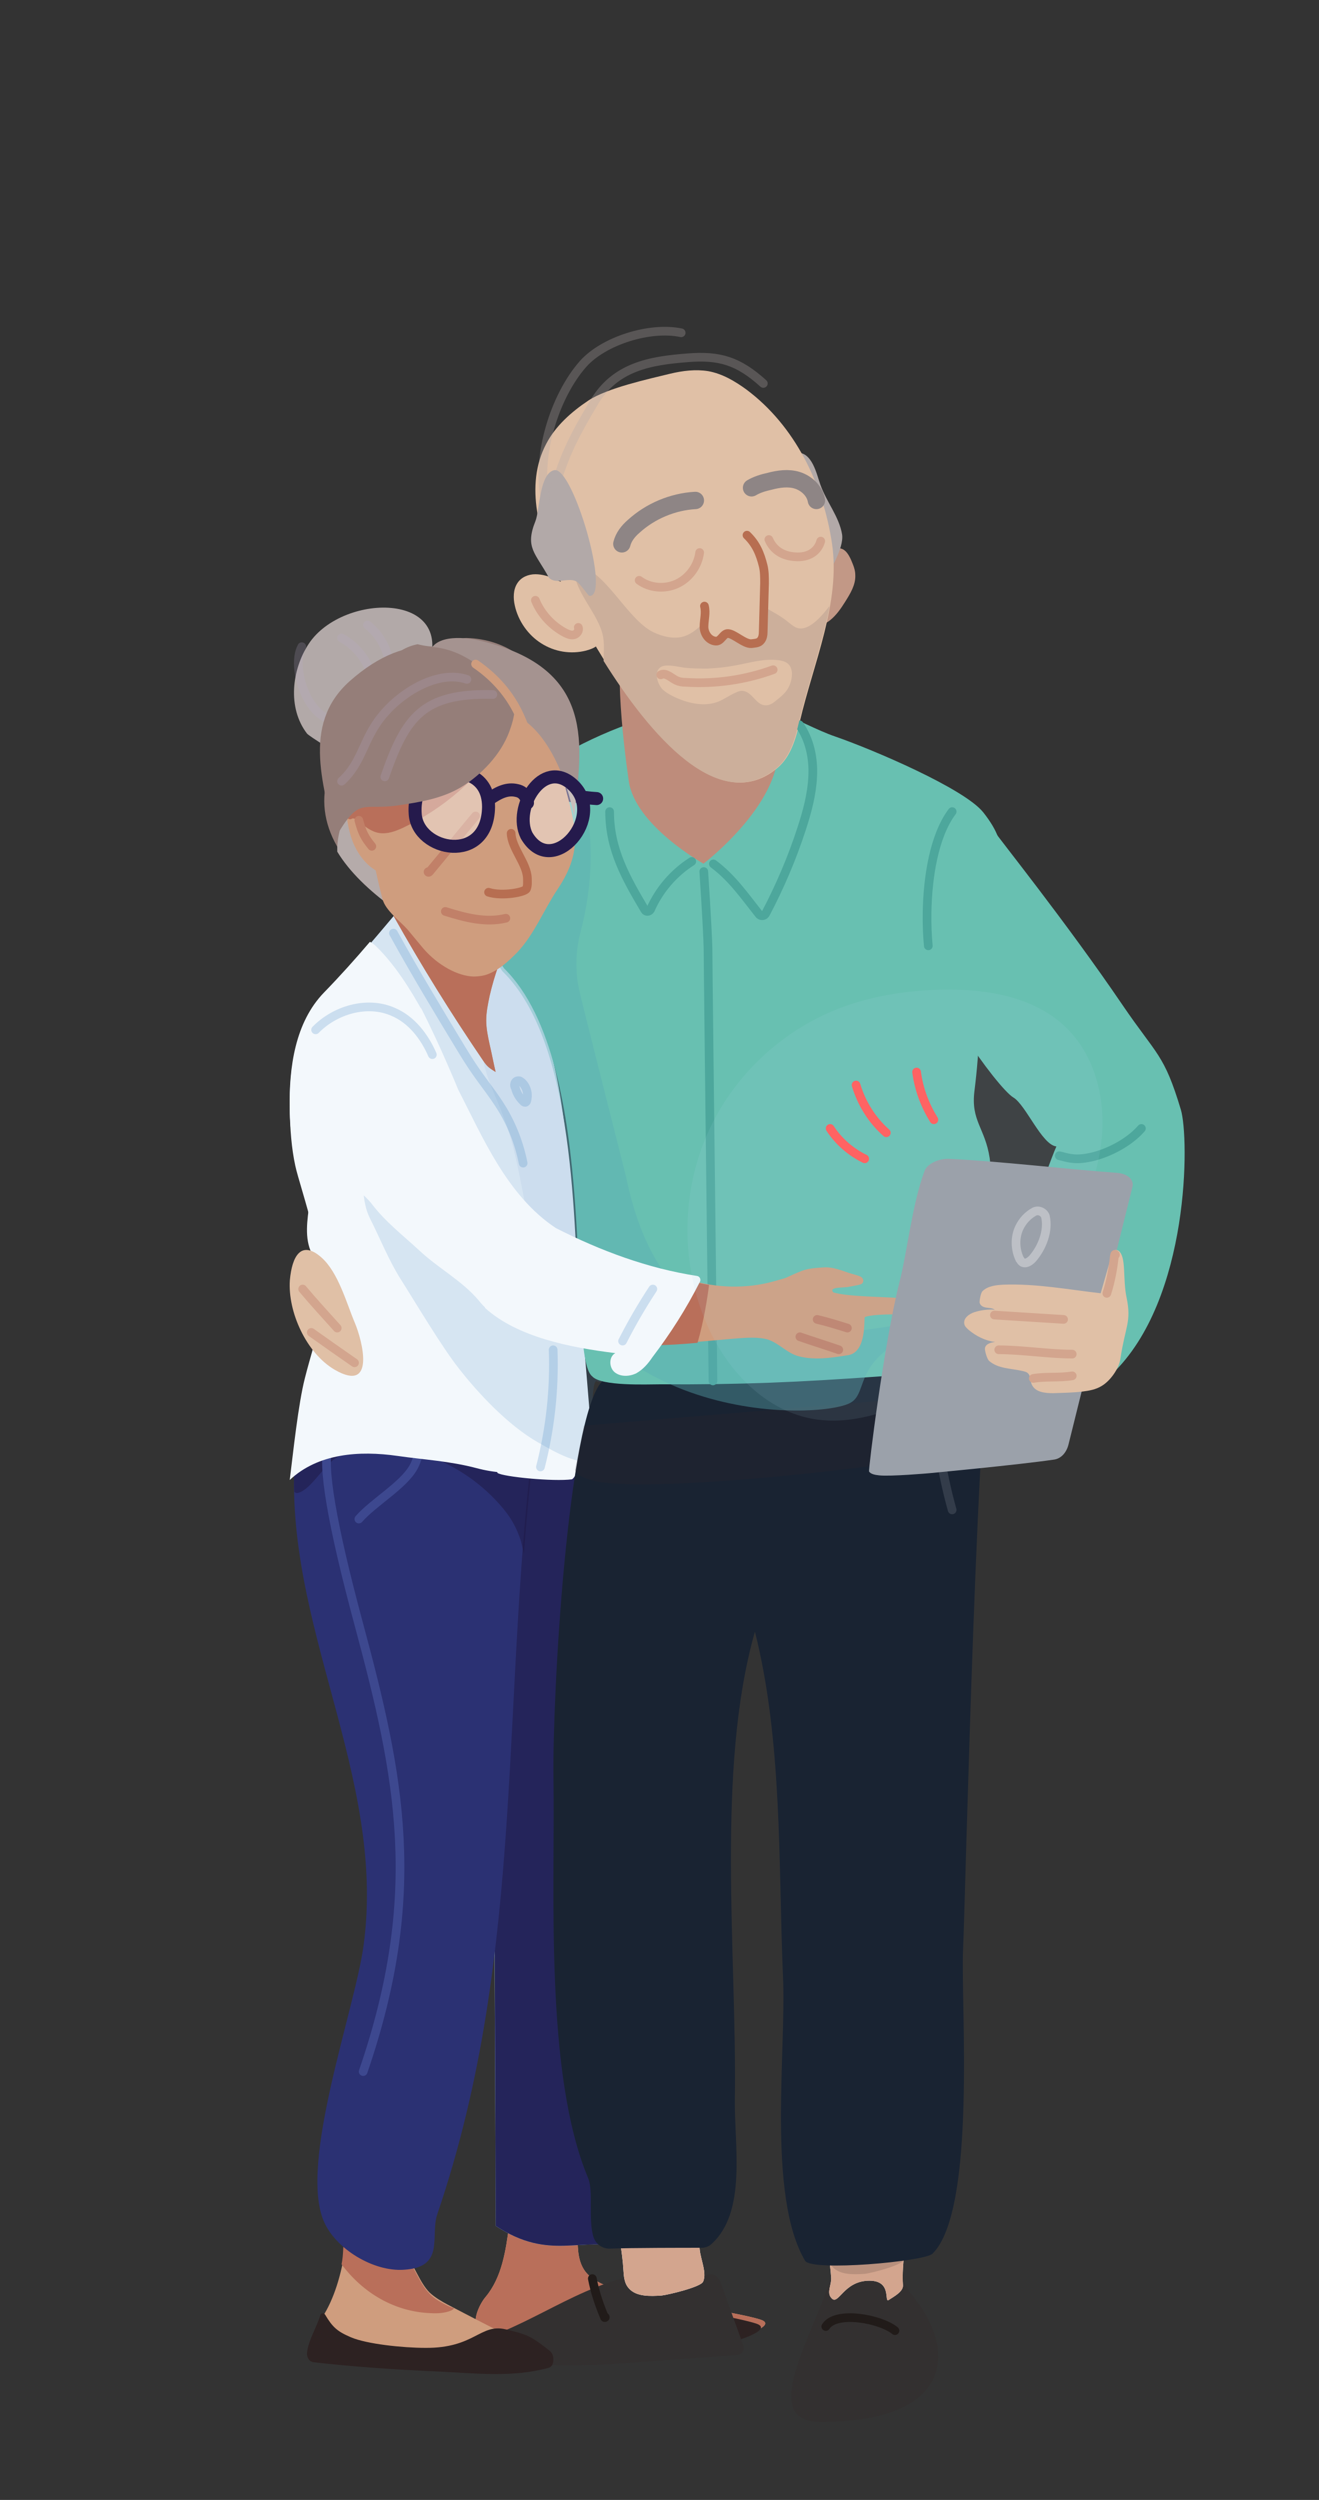 <?xml version="1.0" encoding="UTF-8"?>
<svg width="304px" height="576px" viewBox="0 0 304 576" version="1.1" xmlns="http://www.w3.org/2000/svg" xmlns:xlink="http://www.w3.org/1999/xlink">
    <rect x="0" y="0" width="304" height="576" fill="#333333" stroke="none"/>
    <!-- Generator: Sketch 52.4 (67378) - http://www.bohemiancoding.com/sketch -->
    <title>Illustration/Customer/Senior</title>
    <desc>Created with Sketch.</desc>
    <defs>
        <rect id="path-1" x="0" y="0" width="302.929" height="576"></rect>
    </defs>
    <g id="Illustration/Customer/Senior" stroke="none" stroke-width="1" fill="none" fill-rule="evenodd">
        <g id="Customer/Senior">
            <mask id="mask-2" fill="white">
                <use xlink:href="#path-1"></use>
            </mask>
            <g id="Mask"></g>
            <g id="03" mask="url(#mask-2)">
                <g transform="translate(46.834, 76.308)">
                    <path d="M31.517,97.692 C31.517,97.692 24.495,93.388 23.926,92.718 C19.371,86.789 20.415,77.989 24.305,72.06 C32.276,59.913 59.984,59.913 51.065,79.233" id="Shape" stroke="none" fill="#B2A9A8" fill-rule="nonzero"></path>
                    <path d="M37.866,67.692 C40.728,69.965 42.53,73.281 42.848,76.692" id="Shape" stroke="#B9AAD1" stroke-width="2" fill="none" opacity="0.2" stroke-linecap="round"></path>
                    <path d="M31.887,70.692 C35.281,72.511 37.92,75.862 38.863,79.692" id="Shape" stroke="#B9AAD1" stroke-width="2" fill="none" opacity="0.2" stroke-linecap="round"></path>
                    <path d="M22.721,72.692 C19.785,77.96 25.266,93.38 33.88,88.879" id="Shape" stroke="#B9AAD1" stroke-width="2" fill="none" opacity="0.2" stroke-linecap="round"></path>
                    <path d="M85.697,250.692 C85.408,267.12 85.215,278.494 85.119,284.813 C85.022,291.326 84.926,297.839 83.673,304.158 C82.709,309.408 80.974,314.463 79.336,319.518 C75.384,331.28 71.432,343.043 67.481,354.805 C64.782,362.971 61.987,371.137 60.541,379.692 L23.915,255.844 L85.697,250.692 Z" id="Shape" stroke="none" fill="#AED9ED" fill-rule="nonzero"></path>
                    <path d="M86.882,421.33 C86.589,427.225 86.395,433.217 86.297,439.112 C86.297,441.914 86.395,444.814 88.05,447.036 C89.51,448.969 91.846,449.935 94.182,450.902 C100.023,453.221 122.413,456.217 128.448,458.15 C132.926,459.599 122.315,462.692 120.66,462.692 C102.359,462.112 84.059,461.435 65.758,460.856 C64.979,460.856 64.2,460.759 63.616,460.372 C61.669,459.019 63.519,454.767 65.076,452.931 C68.873,448.389 69.749,442.204 70.527,436.309 C71.404,429.738 72.28,423.263 73.156,416.692" id="Shape" stroke="none" fill="#CF9D7E" fill-rule="nonzero"></path>
                    <path d="M86.882,421.33 C86.589,427.225 86.395,433.217 86.297,439.112 C86.297,441.914 86.395,444.814 88.05,447.036 C89.51,448.969 91.846,449.935 94.182,450.902 C100.023,453.221 122.413,456.217 128.448,458.15 C132.926,459.599 122.315,462.692 120.66,462.692 C102.359,462.112 84.059,461.435 65.758,460.856 C64.979,460.856 64.2,460.759 63.616,460.372 C61.669,459.019 63.519,454.767 65.076,452.931 C68.873,448.389 69.749,442.204 70.527,436.309 C71.404,429.738 72.28,423.263 73.156,416.692" id="Shape" stroke="none" fill="#B96F5A" fill-rule="nonzero"></path>
                    <path d="M93.669,451.692 C99.43,454.052 121.514,457.102 127.467,459.069 C131.883,460.544 121.417,463.692 119.785,463.692" id="Shape" stroke="none" fill="#2D2222" fill-rule="nonzero"></path>
                    <path d="M90.334,261.692 C89.28,313.369 91.388,390.305 96.658,441.692 C87.268,438.788 79.891,444.788 67.435,436.563 L66.764,282.401 L90.334,261.692 Z" id="Shape" stroke="none" fill="#AED9ED" fill-rule="nonzero"></path>
                    <path d="M90.334,261.251 C89.28,313.055 91.388,390.179 96.658,441.692 C87.268,438.781 79.891,444.796 67.435,436.55 L66.764,256.692 L90.334,261.251 Z" id="Shape" stroke="none" fill="#2B3173" fill-rule="nonzero"></path>
                    <path d="M90.334,261.251 C89.28,313.055 91.388,390.179 96.658,441.692 C87.268,438.781 79.891,444.796 67.435,436.55 L66.764,256.692 L90.334,261.251 Z" id="Shape-Copy" stroke="none" fill="#211B4A" fill-rule="nonzero" opacity="0.6"></path>
                    <path d="M98.028,448.316 C84.384,451.405 72.787,461.367 59.046,464.057 C57.974,464.256 56.707,464.754 56.804,465.85 C67.037,467.942 77.465,468.939 87.893,468.64 C92.571,468.54 97.151,468.241 101.731,467.843 C108.651,467.345 115.57,466.846 122.49,466.348 C123.172,466.348 123.951,466.149 124.341,465.551 C124.731,464.954 124.536,464.157 124.244,463.459 C122.684,459.076 121.028,454.593 119.468,450.209 C119.176,449.213 118.689,448.217 117.714,447.818 C117.032,447.519 116.155,447.818 115.473,448.017 C110.502,449.711 105.142,450.408 99.88,450.01 C97.931,450.209 98.028,448.316 98.028,448.316 Z" id="Shape" stroke="none" fill="#333030" fill-rule="nonzero"></path>
                    <path d="M96.84,446.634 C96.938,448.173 97.036,449.807 98.117,450.961 C99.787,452.883 103.029,452.787 105.682,452.595 C107.253,452.403 114.622,450.672 115.211,449.422 C116.292,447.115 114.13,443.366 114.425,440.866 C115.113,434.81 115.801,428.85 116.39,422.793 C116.685,420.197 116.881,417.41 115.211,415.391 C111.085,410.199 98.903,413.18 96.152,418.563 C92.615,425.581 96.447,439.04 96.84,446.634 Z" id="Shape" stroke="none" fill="#FFFFFF" fill-rule="nonzero"></path>
                    <path d="M96.84,446.634 C96.938,448.173 97.036,449.807 98.117,450.961 C99.787,452.883 103.029,452.787 105.682,452.595 C107.253,452.403 114.622,450.672 115.211,449.422 C116.292,447.115 114.13,443.366 114.425,440.866 C115.113,434.81 115.801,428.85 116.39,422.793 C116.685,420.197 116.881,417.41 115.211,415.391 C111.085,410.199 98.903,413.18 96.152,418.563 C92.615,425.581 96.447,439.04 96.84,446.634 Z" id="Shape" stroke="none" fill="#D3A58E" fill-rule="nonzero"></path>
                    <path d="M46.423,437.554 C45.944,441.142 47.668,444.537 49.393,447.737 C50.16,449.192 51.022,450.744 52.172,451.907 C53.418,453.071 54.951,453.944 56.389,454.72 C61.564,457.435 66.834,460.151 72.009,462.77 C73.159,463.351 74.309,463.933 75.171,464.903 C76.034,465.873 77.088,466.261 76.609,467.425 C73.351,469.17 69.422,468.782 65.78,468.201 C54.856,466.455 44.123,463.642 33.103,463.448 C31.953,463.448 28.886,467.813 27.928,467.328 C25.532,465.873 25.34,460.636 26.969,458.308 C32.623,450.356 33.965,436.293 33.486,426.692" id="Shape" stroke="none" fill="#CF9D7E" fill-rule="nonzero"></path>
                    <path d="M51.222,464.658 C46.014,464.658 37.719,463.783 34.054,462.226 C30.871,460.864 29.81,459.891 28.073,456.972 C27.784,456.583 27.205,456.583 27.012,457.07 C26.144,459.988 24.215,462.907 23.926,465.826 C23.829,466.799 24.408,467.869 25.469,467.966 C33.668,468.939 44.76,469.718 54.212,470.107 C62.507,470.496 71.381,471.566 79.676,469.231 C81.027,468.842 81.027,466.215 79.869,465.339 C75.432,461.837 74.564,461.545 69.645,460.378 C63.858,459.016 62.507,464.756 51.222,464.658 Z" id="Shape" stroke="none" fill="#2D2222" fill-rule="nonzero"></path>
                    <path d="M56.432,454.993 C54.874,454.21 53.315,453.426 52.146,452.153 C50.978,450.977 50.101,449.41 49.322,447.94 C48.25,445.981 47.179,443.826 46.595,441.671 C46.4,441.377 46.205,441.083 46.01,440.692 C45.036,439.026 44.16,437.165 42.504,436.088 C41.14,435.108 39.387,434.814 37.634,434.716 C37.147,434.716 36.66,434.618 36.27,434.814 C35.881,435.01 35.686,435.304 35.394,435.5 C34.42,436.577 33.543,437.557 32.569,438.634 C32.179,440.887 32.374,443.141 31.887,445.394 C36.855,452.055 44.16,456.365 52.439,456.659 C53.997,456.757 55.653,456.659 57.114,456.071 C57.309,455.973 57.503,455.875 57.698,455.679 C57.698,455.679 57.698,455.581 57.796,455.483 C57.309,455.385 56.822,455.189 56.432,454.993 Z" id="Shape" stroke="none" fill="#B96F5A" fill-rule="nonzero"></path>
                    <path d="M21.17,258.801 C18.276,297.995 42.197,332.555 36.989,371.749 C35.06,386.519 21.941,422.044 27.825,435.559 C30.526,441.834 39.207,447.144 46.248,446.661 C55.894,446.082 52.229,438.938 53.965,433.822 C74.8,372.714 68.24,313.537 76.729,250.692" id="Shape" stroke="none" fill="#2B3173" fill-rule="nonzero"></path>
                    <path d="M35.873,273.692 C39.23,269.852 46.038,266.013 48.436,261.799 C51.121,257.023 49.491,250.749 47.093,245.692" id="Shape" stroke="#3D488F" stroke-width="2" fill="none" stroke-linecap="round"></path>
                    <path d="M21.695,259.245 C21.595,259.933 21.298,261.111 21,262.486 C20.901,264.156 20.901,265.727 21,267.397 C21.298,267.79 21.794,267.79 22.587,267.397 C25.464,265.924 28.042,261.013 31.018,259.343 C32.803,258.361 34.688,257.477 36.77,257.085 L36.87,256.692 L21.992,258.852 C21.695,258.951 21.695,259.147 21.695,259.245 Z" id="Shape" stroke="none" fill="#211B4A" fill-rule="nonzero" opacity="0.6"></path>
                    <path d="M28.898,256.692 C27.299,261.01 29.632,274.799 35.895,298.058 C45.289,332.947 50.956,360.03 36.87,401.004" id="Shape" stroke="#3D488F" stroke-width="2" fill="none" stroke-linecap="round"></path>
                    <path d="M67.259,252.884 C66.293,252.788 65.327,252.788 64.457,252.692 L45.904,255.389 L44.841,256.256 C49.576,257.991 54.408,259.821 58.756,262.423 C62.814,264.831 66.389,267.914 69.385,271.575 C71.221,273.888 72.187,275.718 73.153,278.512 C73.25,278.705 73.637,280.536 73.926,281.692 C74.603,272.539 75.472,263.29 76.729,253.944 C73.637,253.366 70.351,253.173 67.259,252.884 Z" id="Shape" stroke="none" fill="#211B4A" fill-rule="nonzero" opacity="0.6"></path>
                    <path d="M44.797,133.692 C39.145,140.402 34.077,146.432 27.937,152.753 C21.213,159.658 19.751,170.064 19.946,179.692 C20.044,183.874 20.336,188.153 21.213,192.238 C22.285,197.393 29.399,216.454 27.158,227.055 C26.183,231.82 24.624,236.488 23.454,241.156 C21.895,247.186 20.726,258.467 19.946,264.692 C26.476,258.565 35.929,257.884 44.797,259.148 C50.839,260.024 56.784,260.315 63.021,261.969 C71.013,264.108 81.051,263.525 82.708,255.453 L80.758,250.979" id="Shape" stroke="none" fill="#F3F8FC" fill-rule="nonzero"></path>
                    <path d="M68.427,138.576 C71.918,145.18 75.41,151.784 77.932,158.776 C82.49,171.596 83.654,185.289 84.818,198.788 C86.467,218.017 88.116,237.245 89.667,256.474 C89.667,256.96 89.764,257.543 89.473,258.028 C89.279,258.417 88.891,258.708 88.503,258.902 C87.34,259.776 86.176,263.758 85.012,264.535 C80.744,265.118 69.106,263.952 67.845,263.078 L41.852,207.237 L44.277,134.692 L68.427,138.576 Z" id="Shape" stroke="none" fill="#F3F8FC" fill-rule="nonzero"></path>
                    <path d="M44.776,133.692 C39.133,140.366 34.072,146.364 27.942,152.651 C21.228,159.52 19.671,169.87 19.963,179.447 C20.449,194.731 74.359,208.95 87.69,210.692 L81.17,162.905 L68.715,138.045 L44.776,133.692" id="Shape" stroke="none" fill="#3079BD" fill-rule="nonzero" opacity="0.15"></path>
                    <path d="M58.035,177.692 C61.542,189.377 65.732,200.965 70.409,212.264 C81.614,215.257 93.111,216.995 104.609,216.319 C105.291,216.319 105.778,216.899 105.583,217.478 C103.829,224.238 101.491,230.322 98.47,236.696 C97.691,238.241 96.911,239.882 95.547,241.041 C94.183,242.2 92.235,242.683 90.676,241.91 C89.117,241.138 89.409,261.804 90.773,260.645 C86.096,261.031 81.809,258.713 77.132,256.009 C70.214,252.05 63.394,244.711 59.009,239.11 C55.014,234.088 48.778,223.562 45.466,218.347 C42.737,214.002 40.789,209.077 38.45,204.441 C36.112,199.806 36.502,192.177 38.743,187.542" id="Shape" stroke="none" fill="#3079BD" fill-rule="nonzero" opacity="0.15"></path>
                    <path d="M143.235,452.634 C138.298,465.495 129.277,481.69 142.096,481.69 C172.007,481.881 174.666,465.876 162.891,451.872 C155.295,438.249 149.597,432.915 143.235,452.634 Z" id="Shape" stroke="none" fill="#333030" fill-rule="nonzero"></path>
                    <path d="M144.728,448.514 C144.826,450.144 143.65,451.87 144.728,453.117 C146.393,455.226 147.47,449.185 153.544,449.185 C158.932,449.185 156.777,454.459 158.05,453.596 C159.226,452.829 161.381,451.678 161.283,450.24 C161.087,447.555 161.381,445.062 161.577,442.472 C162.262,436.143 163.536,429.814 164.221,423.389 C164.515,420.704 164.711,417.732 163.046,415.526 C158.932,410.06 146.785,413.225 144.042,418.882 C140.417,426.362 144.238,440.459 144.728,448.514 Z" id="Shape" stroke="none" fill="#E2E2E2" fill-rule="nonzero"></path>
                    <path d="M144.728,448.514 C144.826,450.144 143.65,451.87 144.728,453.117 C146.393,455.226 147.47,449.185 153.544,449.185 C158.932,449.185 156.777,454.459 158.05,453.596 C159.226,452.829 161.381,451.678 161.283,450.24 C161.087,447.555 161.381,445.062 161.577,442.472 C162.262,436.143 163.536,429.814 164.221,423.389 C164.515,420.704 164.711,417.732 163.046,415.526 C158.932,410.06 146.785,413.225 144.042,418.882 C140.417,426.362 144.238,440.459 144.728,448.514 Z" id="Shape" stroke="none" fill="#D3A58E" fill-rule="nonzero"></path>
                    <path d="M143.731,441.634 C143.829,443.173 143.927,444.807 145.005,445.961 C146.67,447.883 149.903,447.787 152.547,447.595 C154.115,447.403 160.874,445.672 161.462,444.422 C162.539,442.115 160.972,438.366 161.266,435.866 C161.952,429.81 162.637,423.85 163.225,417.793 C163.519,415.197 163.715,412.41 162.049,410.391 C157.935,405.199 145.788,408.18 143.045,413.563 C139.421,420.581 143.241,434.04 143.731,441.634 Z" id="Shape" stroke="none" fill="#4C3D38" fill-rule="nonzero" opacity="0.2"></path>
                    <path d="M138.719,444.59 C140.26,447.101 166.269,444.783 168.099,442.949 C178.309,432.809 174.553,385.008 175.131,372.84 C175.612,363.376 178.598,231.175 182.355,230.692 C162.897,233.106 104.62,228.181 91.905,241.99 C84.006,250.585 80.442,314.513 80.731,333.44 C81.116,359.417 78.612,401.424 88.726,425.566 C89.978,428.56 88.726,434.74 89.882,438.893 C90.363,440.728 92.001,441.886 93.831,441.79 C98.84,441.597 111.17,441.597 114.927,441.597 C115.697,441.597 116.468,441.307 117.046,440.824 C125.426,433.388 122.344,417.937 122.536,407.122 C123.018,374.192 118.105,331.412 127.16,299.641 C133.518,324.846 132.554,353.044 133.614,378.827 C134.481,395.92 129.857,429.526 138.719,444.59 Z" id="Shape" stroke="none" fill="#192332" fill-rule="nonzero"></path>
                    <path d="M87.753,252.173 L85.72,262.18 C85.43,263.151 87.85,264.608 91.625,265.191 C106.823,267.426 159.871,261.694 178.07,257.516 C178.941,257.322 179.522,256.447 179.328,255.573 L177.005,244.692" id="Shape" stroke="none" fill="#33272A" fill-rule="nonzero" opacity="0.2"></path>
                    <path d="M168.629,243.585 C168.629,253.046 170.087,262.506 172.615,271.585" id="Shape-Copy-8" stroke="#9BA1AA" stroke-width="2" fill="none" opacity="0.2" stroke-linecap="round"></path>
                    <path d="M52.813,121.507 C66.62,107.113 85.775,91.656 112.515,86.536 C114.265,88.372 116.89,87.406 119.127,86.536 C127.683,83.252 137.018,90.401 145.671,93.395 C154.325,96.39 175.425,105.374 179.8,110.881 C186.801,119.768 182.523,122.28 180.967,127.207 C179.898,130.492 182.815,134.066 182.134,137.447 C181.453,140.732 177.759,142.277 178.245,145.659 C179.509,154.063 178.925,165.752 177.759,175.026 C176.883,181.982 180.189,183.528 181.259,190.483 C181.94,195.024 180.578,199.854 181.356,204.298 C181.356,204.298 185.44,226.517 185.343,228.256 C185.246,230.478 186.121,243.23 180.287,241.587 C174.55,239.945 162.104,240.428 156.173,240.814 C137.115,242.167 124.28,242.747 105.222,242.65 C102.402,242.65 91.707,243.133 89.665,240.814 C83.539,236.177 91.901,168.94 69.343,146.818 L52.813,121.507 Z" id="Shape" stroke="none" fill="#68C0B1" fill-rule="nonzero"></path>
                    <path d="M105.317,169.822 C108.697,173.865 113.525,177.427 118.74,176.561 C124.147,175.694 127.624,170.496 130.038,165.683 C134.673,156.635 138.149,147.009 140.95,137.191 C145.006,122.944 144.33,107.158 138.053,93.681 C137.087,91.564 135.156,85.692 127.913,85.692 C121.154,85.692 114.298,85.98 107.731,87.328 C105.317,87.809 102.806,88.483 100.875,90.023 C98.171,92.045 96.819,95.318 95.757,98.398 C88.514,119.864 90.446,151.918 105.317,169.822 Z" id="Shape" stroke="none" fill="#DDFFBB" fill-rule="nonzero"></path>
                    <path d="M104.377,173.521 C108.016,177.741 113.214,181.459 118.828,180.555 C124.65,179.65 128.393,174.224 130.992,169.199 C135.982,159.753 139.725,149.704 142.74,139.454 C147.107,124.582 146.379,108.101 139.621,94.032 C138.582,91.822 136.502,85.692 128.705,85.692 C121.427,85.692 114.046,85.993 106.976,87.4 C104.377,87.902 101.674,88.606 99.595,90.214 C96.684,92.324 95.228,95.741 94.084,98.956 C86.287,121.366 88.366,154.829 104.377,173.521 Z" id="Shape" stroke="none" fill="#68C0B1" fill-rule="nonzero"></path>
                    <path d="M115.371,124.502 C116.026,134.527 116.354,140.673 116.354,142.939 C116.354,145.206 116.732,178.18 117.488,241.861" id="Path-9" stroke="#4DA79C" stroke-width="2" fill="none" stroke-linecap="round"></path>
                    <path d="M115.3,122.692 C115.3,122.692 134.73,107.906 132.325,93.991 C130.209,81.718 122.707,70.315 112.415,70.701 C108.371,70.886 100.568,61.62 98.083,65.721 C94.068,72.348 96.776,94.58 98.083,103.654 C99.526,113.898 115.3,122.692 115.3,122.692 Z" id="Shape" stroke="none" fill="#BE8C7B" fill-rule="nonzero"></path>
                    <path d="M86.252,101.692 C88.188,108.073 91.671,120.449 86.93,138.627 C85.575,143.655 85.962,148.876 86.639,151.68 C87.026,153.71 96.993,192.869 97.477,194.9 C109.089,251.27 158.535,224.197 168.404,229.515 C148.858,235.799 153.793,244.405 149.149,246.919 C142.278,250.786 86.156,252.913 75.318,201.862 C73.867,194.9 72.802,187.745 70.286,180.977 C68.835,177.012 66.803,173.145 65.835,168.987 C64.868,165.216 64.771,161.349 64.771,157.481 C64.868,146.362 66.513,135.339 69.803,124.704 C72.609,115.325 77.544,106.72 86.252,101.692 Z" id="Shape" stroke="none" fill="#5AACB5" fill-rule="nonzero" style="mix-blend-mode: multiply;" opacity="0.4"></path>
                    <path d="M68.943,147.451 L65.14,141.692 C64.262,147.067 63.872,152.538 63.774,158.009 C63.774,161.848 63.97,165.687 64.847,169.431 C65.92,173.558 67.871,177.301 69.334,181.332 C71.869,187.955 72.942,195.058 74.405,202.064 C76.746,212.814 81.134,221.261 86.693,227.692 C85.426,205.808 85.913,163.96 68.943,147.451 Z" id="Shape" stroke="none" fill="#CCDDEE" fill-rule="nonzero"></path>
                    <path d="M86.498,59.361 C85.822,58.373 84.76,57.878 83.601,57.878 C82.828,57.878 81.862,57.582 81.186,57.186 C79.738,56.494 78.192,56 76.551,56 C74.909,56 73.267,56.692 72.398,58.076 C71.432,59.559 71.432,61.536 71.818,63.217 C72.591,66.776 74.909,70.038 77.903,71.916 C80.993,73.893 84.76,74.487 88.236,73.597 C89.299,73.3 90.458,72.905 91.23,72.015 C91.81,71.323 92.196,70.433 92.389,69.544 C92.679,68.555 92.389,67.468 91.81,66.677 L86.498,59.361 Z" id="Shape" stroke="none" fill="#E0C0A6" fill-rule="nonzero"></path>
                    <path d="M76.559,62 C77.891,65.274 80.458,67.952 83.501,69.539 C84.167,69.837 84.832,70.134 85.498,69.936 C86.163,69.737 86.734,68.944 86.449,68.249" id="Shape" stroke="#D3A58E" stroke-width="2" fill="none" stroke-linecap="round"></path>
                    <path d="M46.966,134.262 C33.232,125.345 25.342,114.702 28.654,102.812 C30.505,96.388 32.94,89.964 37.031,84.595 C41.121,79.225 42.68,73.472 49.401,72.13 C56.803,73.952 57.875,70.692 60.699,70.692 C65.18,70.788 69.66,72.226 73.167,75.006 C79.206,79.801 81.738,87.471 83.686,94.854 C86.901,106.839 81.738,119.592 78.427,131.673 C77.647,134.453 65.569,137.138 65.18,140.015 C64.79,143.179 65.18,146.439 65.667,149.603 C64.303,147.877 62.453,146.535 60.407,145.768 C60.894,147.973 61.771,150.178 62.94,152.192 C61.966,151.425 60.894,150.658 59.92,149.891 C59.92,151.041 59.823,152.288 59.823,153.438 C54.076,155.164 65.862,155.548 61.186,151.712 C60.212,150.945 59.044,149.891 57.875,150.274" id="Shape" stroke="none" fill="#957E79" fill-rule="nonzero"></path>
                    <path d="M43.528,125.673 C43.225,124.387 42.821,122.902 41.71,122.11 C41.104,121.615 40.397,121.417 39.69,121.021 C36.457,119.437 34.841,115.774 33.73,112.409 C33.528,111.716 32.821,111.221 32.316,112.409 C31.407,114.785 30.801,117.358 30.902,119.932 C33.73,124.585 38.175,128.841 43.73,132.9 C43.932,132.9 44.235,132.801 44.437,132.801 L44.538,133.494 C44.639,133.593 44.74,133.593 44.841,133.692 C44.437,130.92 44.134,128.247 43.528,125.673 Z" id="Shape" stroke="none" fill="#B5ABAA" fill-rule="nonzero"></path>
                    <path d="M43.845,134.692 C50.251,146.116 57.15,157.252 64.541,168.1 C65.428,169.444 66.019,169.828 67.399,170.692 C66.906,168.58 66.512,166.468 66.019,164.356 C65.625,162.532 65.231,160.708 65.231,158.788 C65.231,156.868 65.625,155.044 66.019,153.124 C67.103,148.42 68.779,143.812 70.75,139.492" id="Shape" stroke="none" fill="#CF9D7E" fill-rule="nonzero"></path>
                    <path d="M43.845,134.692 C50.251,146.116 57.15,157.252 64.541,168.1 C65.428,169.444 66.019,169.828 67.399,170.692 C66.906,168.58 66.512,166.468 66.019,164.356 C65.625,162.532 65.231,160.708 65.231,158.788 C65.231,156.868 65.625,155.044 66.019,153.124 C67.103,148.42 68.779,143.812 70.75,139.492" id="Shape" stroke="none" fill="#B96F5A" fill-rule="nonzero"></path>
                    <path d="M90.679,107.692 C87.211,107.492 82.315,106.592 77.725,105.692" id="Shape" stroke="#251A4C" stroke-width="3" fill="none" stroke-linecap="round"></path>
                    <path d="M50.743,142.246 C54.205,146.25 58.821,148.594 62.282,148.692 C63.533,148.692 64.687,148.496 65.456,148.203 C68.148,147.227 70.36,145.176 72.38,143.125 C76.322,138.926 78.438,133.457 81.611,128.672 C88.15,119.004 85.554,113.34 82.669,102.207 C82.669,102.207 87.189,73.79 55.359,73.692 C28.53,73.594 37.761,117.149 41.319,130.821 C41.992,133.457 45.262,135.801 47.089,137.852 L50.743,142.246 Z" id="Shape" stroke="none" fill="#CF9D7E" fill-rule="nonzero"></path>
                    <path d="M62.778,111.692 C59.202,115.978 55.728,120.264 52.152,124.551 C52.05,124.65 51.948,124.75 51.845,124.65 C51.743,124.551 51.948,124.451 51.948,124.551" id="Shape" stroke="#C18068" stroke-width="2" fill="none" stroke-linecap="round"></path>
                    <path d="M39.074,109.847 C38.136,108.871 37.292,107.894 36.354,106.917 C35.697,106.136 34.666,105.355 33.728,105.843 C32.977,106.234 32.884,107.308 32.884,108.187 C32.884,111.41 33.353,114.73 34.478,117.66 C35.697,120.688 37.761,123.324 40.574,124.692 C40.762,124.008 40.856,123.227 40.856,122.446" id="Shape" stroke="none" fill="#CF9D7E" fill-rule="nonzero"></path>
                    <path d="M70.972,115.692 C71.076,119.111 74.615,122.632 74.719,126.051 C74.719,126.856 74.823,127.661 74.511,128.465 C74.199,129.27 68.89,130.276 65.767,129.27" id="Shape" stroke="#B76E51" stroke-width="2" fill="none" stroke-linecap="round"></path>
                    <path d="M33.178,110.834 C34.611,109.075 37.86,108.098 39.962,107.219 C44.549,105.362 49.518,104.092 53.722,101.551 C58.596,98.619 62.514,93.929 67.865,91.877 C68.343,91.681 68.916,91.584 69.394,91.877 C70.063,92.365 69.68,93.538 69.203,94.222 C63.469,103.017 55.347,110.052 45.982,114.45 C44.262,115.232 42.447,115.916 40.536,115.622 C38.72,115.329 37.191,114.059 35.758,112.886 C35.28,112.495 34.611,112.007 34.134,112.398 C33.56,112.691 32.318,111.811 33.178,110.834 Z" id="Shape" stroke="none" fill="#B96F5A" fill-rule="nonzero"></path>
                    <path d="M54.077,102.202 C51.661,102.993 48.473,105.366 48.859,111.201 C49.342,119.805 65.574,123.068 65.767,109.619 C65.767,101.609 58.328,100.916 54.077,102.202 Z" id="Shape" stroke="none" fill="#FFFFFF" fill-rule="nonzero" opacity="0.4"></path>
                    <path d="M54.077,102.202 C51.661,102.993 48.473,105.366 48.859,111.201 C49.342,119.805 65.574,123.068 65.767,109.619 C65.767,101.609 58.328,100.916 54.077,102.202 Z" id="Shape" stroke="#251A4C" stroke-width="3" fill="none" stroke-linecap="round"></path>
                    <path d="M69.456,87.667 C78.903,89.605 83.916,103.554 85.459,111.692 C87.29,95.805 90.761,77.787 64.154,71.393 C61.069,70.618 53.26,69.456 52.007,74.396 C50.079,82.436 63.382,83.793 66.853,85.439" id="Shape" stroke="none" fill="#A59390" fill-rule="nonzero"></path>
                    <path d="M30.864,118.692 C27.893,105.115 22.432,90.768 33.738,80.657 C47.727,68.236 59.512,71.895 67.656,81.043 C70.435,84.124 73.501,84.316 70.531,92.308 C68.615,97.508 64.111,102.226 59.512,105.019 C55.009,107.715 50.027,108.485 44.948,109.255 C36.421,110.507 36.133,107.041 30.48,116.67" id="Shape" stroke="none" fill="#957E79" fill-rule="nonzero"></path>
                    <path d="M85.084,104.447 C78.272,98.281 71.365,109.843 74.531,116.201 C80.479,126.414 93.143,111.673 85.084,104.447 Z" id="Shape" stroke="none" fill="#FFFFFF" fill-rule="nonzero" opacity="0.4"></path>
                    <path d="M85.084,104.447 C78.272,98.281 71.365,109.843 74.531,116.201 C80.479,126.414 93.143,111.673 85.084,104.447 Z" id="Shape" stroke="#251A4C" stroke-width="3" fill="none" stroke-linecap="round"></path>
                    <path d="M112.023,218.559 C118.265,220.489 125.091,220.682 131.43,218.945 C134.258,218.173 136.988,217.112 140.109,218.077 C141.181,218.463 142.059,219.331 142.839,220.199 C145.472,223.673 164.098,221.454 168.096,224.349 C169.267,225.217 166.829,226.279 165.366,226.472 C164.001,226.665 155.029,226.182 152.493,227.147 C152.201,227.244 153.079,235.156 148.69,235.928 C148.495,235.928 148.203,236.025 148.008,236.025 C144.497,236.604 140.791,237.086 137.378,236.218 C134.453,235.542 132.405,232.744 129.479,232.165 C127.041,231.682 124.408,231.972 121.873,232.165 C112.999,232.937 103.539,233.998 94.665,233.033" id="Shape" stroke="none" fill="#CF9D7E" fill-rule="nonzero"></path>
                    <path d="M94.665,232.989 C94.665,233.086 94.764,233.279 94.764,233.376 C100.957,233.955 107.543,233.666 113.933,233.086 C115.408,227.966 116.194,222.846 116.588,219.754 C115.015,219.465 113.442,219.175 111.967,218.692 L94.665,232.989 Z" id="Shape" stroke="none" fill="#B96F5A" fill-rule="nonzero"></path>
                    <path d="M113.803,217.677 C102.449,215.937 91.58,211.878 81.293,206.659 C70.035,199.217 64.407,185.686 58.778,174.765 C58.778,174.765 54.67,164.65 50.109,155.758 L64.98,225.068 C72.452,231.834 84.786,234.204 94.976,235.46 C93.423,236.33 93.52,238.843 94.879,239.906 C96.238,240.969 98.276,240.872 99.828,240.099 C101.381,239.229 102.546,237.876 103.516,236.427 C107.786,230.821 111.28,225.312 114.482,219.03 C114.773,218.547 114.482,217.773 113.803,217.677 Z" id="Shape" stroke="none" fill="#F3F8FC" fill-rule="nonzero"></path>
                    <path d="M39.969,141.851 C39.487,141.368 39.006,140.981 38.428,140.692 C35.059,144.652 31.594,148.516 27.839,152.379 C21.197,159.237 19.753,169.572 19.946,179.135 C19.946,180.487 20.042,181.936 20.138,183.288 C25.144,190.436 35.829,197.101 38.91,201.158 C41.99,205.214 46.13,208.402 49.884,211.879 C54.216,215.936 59.607,218.737 63.457,223.277 C64.131,224.146 64.901,224.919 65.767,225.692 L50.558,156.726 C47.67,151.51 44.204,146.004 39.969,141.851 Z" id="Shape" stroke="none" fill="#F3F8FC" fill-rule="nonzero"></path>
                    <path d="M103.633,220.692 C101.122,224.501 98.797,228.501 96.658,232.692" id="Shape" stroke="#3079BD" stroke-width="2" fill="none" opacity="0.2" stroke-linecap="round"></path>
                    <path d="M148.475,229.692 C146.15,228.964 143.825,228.237 141.5,227.692" id="Shape" stroke="#C18068" stroke-width="2" fill="none" stroke-linecap="round"></path>
                    <path d="M146.482,234.692 C143.524,233.653 140.471,232.73 137.514,231.692" id="Shape" stroke="#C18068" stroke-width="2" fill="none" stroke-linecap="round"></path>
                    <path d="M148.43,220.251 C148.922,220.152 149.512,220.053 150.003,219.954 C150.495,219.855 151.183,219.756 151.674,219.558 C152.363,219.163 152.264,218.272 151.576,217.877 C150.79,217.481 149.708,217.283 148.823,216.986 C147.054,216.393 145.088,215.601 143.22,215.7 C141.549,215.799 139.583,215.898 138.01,216.492 C135.454,217.481 132.996,218.767 130.538,219.855 C132.996,220.548 135.454,221.141 137.911,221.834 C141.844,222.922 145.776,223.911 149.708,224.999 C150.593,225.197 151.478,225.494 152.461,225.692 C150.495,224.604 148.529,223.713 146.562,222.526 C146.071,222.229 144.301,221.042 145.284,220.646 C145.776,220.35 147.349,220.35 148.43,220.251 Z" id="Shape" stroke="none" fill="#CF9D7E" fill-rule="nonzero"></path>
                    <path d="M65.767,107.904 C68.231,106.131 70.202,105.344 72.272,105.836 C74.341,106.23 74.736,108.199 74.736,108.692" id="Shape" stroke="#251A4C" stroke-width="3" fill="none" stroke-linecap="round"></path>
                    <path d="M69.753,135.258 C65.137,136.376 60.419,135.146 55.803,133.692" id="Shape" stroke="#C18068" stroke-width="2" fill="none" stroke-linecap="round"></path>
                    <path d="M60.785,80.232 C54.342,78.036 46.194,82.927 41.93,87.819 C36.719,93.609 37.004,99 31.887,103.692" id="Shape" stroke="#B9AAD1" stroke-width="2" fill="none" opacity="0.2" stroke-linecap="round"></path>
                    <path d="M62.778,76.692 C72.615,83.492 74.271,91.992 75.732,96.692" id="Shape" stroke="#CF9D7E" stroke-width="2" fill="none" stroke-linecap="round"></path>
                    <path d="M143.312,51.546 C144.379,50.671 145.639,49.699 146.997,50.088 C148.16,50.38 148.839,51.643 149.324,52.711 C149.808,53.877 150.293,54.946 150.293,56.209 C150.39,58.444 149.13,60.484 147.966,62.33 C146.997,63.885 145.93,65.439 144.476,66.605 C143.022,67.771 141.082,68.354 139.337,67.771" id="Shape" stroke="none" fill="#C29886" fill-rule="nonzero"></path>
                    <path d="M147.25,46.843 C147.72,49.963 144.237,55.825 142.636,58 C141.977,54.691 134.915,28.217 136.61,28.028 C140.376,27.556 141.412,33.134 142.259,35.403 C143.672,39.374 146.591,42.778 147.25,46.843 C147.532,48.829 146.685,42.872 147.25,46.843 Z" id="Shape" stroke="none" fill="#B2A9A8" fill-rule="nonzero"></path>
                    <path d="M82.172,57.157 C77.488,47.338 73.975,35.593 79.049,25.966 C81.196,21.826 84.904,18.553 88.808,15.954 C93.199,13.066 102.566,11.044 107.641,9.793 C110.47,9.119 113.495,8.734 116.423,9.215 C119.643,9.793 122.57,11.526 125.205,13.451 C136.427,21.826 142.867,35.208 144.916,48.878 C146.966,62.548 140.623,76.508 137.5,89.985 C136.622,93.836 135.451,97.976 132.426,100.575 C112.812,117.23 87.539,68.325 82.172,57.157 Z" id="Shape" stroke="none" fill="#E0C0A6" fill-rule="nonzero"></path>
                    <path d="M25.908,160.977 C30.376,156.405 37.723,154.214 43.679,156.786 C48.048,158.595 51.026,162.596 52.813,166.692" id="Shape" stroke="#3079BD" stroke-width="2" fill="none" opacity="0.2" stroke-linecap="round"></path>
                    <path d="M43.845,138.692 C48.779,147.671 54.1,156.456 59.421,165.241 C60.485,166.997 61.646,168.852 62.807,170.511 C64.839,173.439 67.064,176.172 68.902,179.198 C71.224,183.005 72.869,187.299 73.739,191.692" id="Shape" stroke="#3079BD" stroke-width="2" fill="none" opacity="0.2" stroke-linecap="round"></path>
                    <path d="M71.818,173.741 C72.036,175.139 72.692,176.444 73.784,177.469 C73.893,177.655 74.221,177.748 74.33,177.655 C74.439,177.562 74.548,177.469 74.548,177.376 C74.985,175.978 74.658,174.3 73.566,173.182 C73.347,172.996 73.129,172.809 72.91,172.716 C72.473,172.623 72.036,172.809 71.927,173.089 C71.709,173.368 71.709,173.741 71.818,174.114" id="Shape" stroke="#3079BD" stroke-width="2" fill="none" opacity="0.2" stroke-linecap="round"></path>
                    <path d="M80.654,234.692 C80.979,243.757 80.003,252.822 77.725,261.692" id="Shape" stroke="#3079BD" stroke-width="2" fill="none" opacity="0.2" stroke-linecap="round"></path>
                    <path d="M66.764,83.711 C50.487,83.31 46.616,89.034 41.852,102.692" id="Shape" stroke="#B9AAD1" stroke-width="2" fill="none" opacity="0.2" stroke-linecap="round"></path>
                    <path d="M29.894,217.692 C27.928,216.302 26.065,214.614 25.03,212.53 C23.27,208.956 23.995,204.787 24.512,200.817 C24.926,197.442 25.237,194.067 25.237,190.692" id="Shape" stroke="none" fill="#F3F8FC" fill-rule="nonzero"></path>
                    <path d="M30.335,239.311 C39.803,244.757 36.713,232.622 34.919,228.418 C33.026,223.927 31.132,216.857 27.245,213.417 C22.56,209.308 20.467,213.13 19.969,218.672 C19.47,225.934 23.756,235.489 30.335,239.311 Z" id="Shape" stroke="none" fill="#E0C0A6" fill-rule="nonzero"></path>
                    <path d="M22.919,220.692 C25.512,223.792 28.201,226.692 30.891,229.692" id="Shape" stroke="#D3A58E" stroke-width="2" fill="none" stroke-linecap="round"></path>
                    <path d="M24.912,230.692 C28.2,233.025 31.489,235.358 34.877,237.692" id="Shape" stroke="#D3A58E" stroke-width="2" fill="none" stroke-linecap="round"></path>
                    <path d="M35.873,112.692 C36.571,115.381 37.169,116.623 38.863,118.692" id="Shape" stroke="#C18068" stroke-width="2" fill="none" stroke-linecap="round"></path>
                    <path d="M191.323,237.692 C193.681,232.992 195.941,228.391 198.299,223.692" id="Shape" stroke="#E0C0A6" stroke-width="2" fill="none" stroke-linecap="round"></path>
                    <path d="M191.323,237.692 C193.681,232.992 195.941,228.391 198.299,223.692" id="Shape" stroke="#D3A58E" stroke-width="2" fill="none" stroke-linecap="round"></path>
                    <path d="M194.313,231.692 C195.641,229.056 196.97,226.327 198.299,223.692" id="Shape" stroke="#D3A58E" stroke-width="2" fill="none" stroke-linecap="round"></path>
                    <path d="M190.245,232.861 C186.712,229.964 181.706,227.067 179.351,229.764 C178.958,230.164 178.664,230.564 178.369,230.963 C184.945,231.463 186.614,233.361 188.478,235.259 C190.441,237.257 192.012,239.755 192.404,240.354 C193.189,241.653 193.975,238.856 194.269,237.857 C194.564,236.258 193.386,235.459 190.245,232.861 Z" id="Shape" stroke="none" fill="#302342" fill-rule="nonzero"></path>
                    <path d="M172.619,110.692 C168.422,116.292 166.976,125.856 166.837,133.861 C166.786,136.732 166.904,139.403 167.123,141.619" id="Shape" stroke="#4DA79C" stroke-width="2" fill="none" stroke-linecap="round"></path>
                    <path d="M117.584,122.739 C121.945,125.992 124.818,130.201 128.089,134.315 C128.485,134.889 129.377,134.793 129.674,134.123 C132.945,127.905 135.72,121.4 137.9,114.704 C139.188,110.781 140.278,106.763 140.476,102.554 C140.675,98.345 139.783,94.136 137.404,90.692" id="Shape" stroke="#4DA79C" stroke-width="2" fill="none" stroke-linecap="round"></path>
                    <path d="M112.602,122.178 C108.438,124.828 105.068,128.755 103.086,133.271 C102.788,133.762 102.094,133.86 101.797,133.369 C97.436,126.006 93.669,119.429 93.669,110.692" id="Shape" stroke="#4DA79C" stroke-width="2" fill="none" stroke-linecap="round"></path>
                    <path d="M211.946,155.35 C198.856,136.065 182.782,116.104 182.59,115.525 C180.569,110.125 169.596,106.654 169.404,132.208 C169.307,140.308 171.714,156.315 175.564,162.486 C179.606,168.85 184.804,175.407 186.728,176.565 C189.616,178.3 193.273,187.461 196.642,187.847 C194.91,191.511 182.301,226.804 180.761,241.654 C180.472,244.547 182.879,246.957 185.766,246.668 L200.011,236.64 C201.84,236.543 206.556,243.004 209.443,240.304 C227.538,223.043 227.249,185.629 225.324,179.361 C221.474,166.536 219.838,166.922 211.946,155.35 Z" id="Shape" stroke="none" fill="#68C0B1" fill-rule="nonzero"></path>
                    <path d="M191.715,236.008 C191.888,236.293 192.061,236.578 192.32,236.673 C192.666,236.768 193.012,236.483 193.271,236.198 C193.876,235.533 194.222,234.582 194.309,233.632 C194.395,232.112 193.098,229.356 191.715,231.446 C191.11,232.587 191.283,234.963 191.715,236.008 Z" id="Shape" stroke="none" fill="#FFFFFF" fill-rule="nonzero" opacity="0.6"></path>
                    <path d="M197.302,189.978 C198.697,190.26 200.491,191.104 203.879,190.447 C207.765,189.791 213.146,187.257 216.235,183.692" id="Shape" stroke="#4DA79C" stroke-width="2" fill="none" stroke-linecap="round"></path>
                    <path d="M143.493,459.742 C145.828,456.05 156.085,457.949 159.436,460.692" id="Shape" stroke="#211B19" stroke-width="2" fill="none" stroke-linecap="round"></path>
                    <path d="M89.683,448.692 C90.273,451.775 91.285,454.761 92.466,457.555 C92.466,457.652 92.55,457.748 92.635,457.652 C92.719,457.652 92.635,457.459 92.635,457.555" id="Shape" stroke="#211B19" stroke-width="2" fill="none" stroke-linecap="round"></path>
                    <path d="M135.582,67.618 C134.796,67.035 134.109,66.257 131.164,64.603 C128.513,63.047 125.469,61.49 122.426,62.074 C117.517,63.047 115.161,69.272 110.35,70.439 C108.19,70.926 105.834,70.342 103.772,69.369 C97.489,66.354 92.187,54 85.609,54 C84.725,59.447 91.303,64.992 92.187,70.537 C92.482,72.288 92.285,74.136 92.285,75.984 C102.888,92.91 118.891,111.878 132.244,100.594 C135.287,97.968 136.465,93.785 137.349,89.894 C138.429,85.128 140,80.264 141.374,75.4 C141.669,74.33 144.32,64.895 144.32,63.338 C138.723,70.828 136.367,68.105 135.582,67.618 Z M134.6,82.599 C134.011,83.474 133.127,84.252 132.244,84.933 C131.458,85.614 130.575,86.295 129.495,86.198 C127.433,86.101 126.549,83.182 124.488,82.891 C123.899,82.793 123.309,82.988 122.72,83.28 C121.346,83.863 120.168,84.739 118.793,85.322 C115.652,86.587 112.019,85.809 108.975,84.447 C107.895,83.961 106.816,83.377 105.932,82.599 C104.361,81.042 103.576,77.249 106.619,77.054 C108.092,76.957 109.565,77.346 110.939,77.54 C112.706,77.735 114.473,77.735 116.241,77.735 C118.302,77.638 120.364,77.443 122.426,77.054 C125.764,76.47 129.004,75.4 132.44,75.789 C133.422,75.887 134.502,76.179 135.091,76.957 C135.484,77.443 135.582,78.027 135.68,78.513 C135.778,79.875 135.385,81.431 134.6,82.599 Z" id="Shape" stroke="none" fill="#CCAF9B" fill-rule="nonzero"></path>
                    <path d="M125.329,45.862 C127.452,47.904 128.362,50.141 129.069,52.962 C129.373,54.226 129.373,55.588 129.373,56.95 C129.271,60.646 129.17,64.342 129.069,68.038 C129.069,68.816 128.968,69.692 128.362,70.275 C127.856,70.761 127.047,70.761 126.34,70.859 C124.722,70.956 122.397,68.622 120.982,68.524 C119.87,68.427 119.364,70.372 118.151,70.275 C116.534,70.178 115.422,68.524 115.422,66.968 C115.422,65.412 115.927,63.758 115.523,62.202" id="Shape" stroke="#E0C0A6" stroke-width="2" fill="#E0C0A6" fill-rule="nonzero"></path>
                    <path d="M125.329,47 C127.452,49.043 128.362,51.28 129.069,54.1 C129.373,55.365 129.373,56.726 129.373,58.088 C129.271,61.784 129.17,65.48 129.069,69.176 C129.069,69.954 128.968,70.83 128.362,71.413 C127.856,71.9 127.047,71.9 126.34,71.997 C124.722,72.094 122.397,69.76 120.982,69.663 C119.87,69.565 119.364,71.511 118.151,71.413 C116.534,71.316 115.422,69.663 115.422,68.106 C115.422,66.55 115.927,64.897 115.523,63.34" id="Shape" stroke="#B76E51" stroke-width="2" fill="none" stroke-linecap="round"></path>
                    <path d="M79.665,56.777 C76.579,51.055 74.09,49.93 76.579,43.739 C77.575,41.206 77.475,32.67 80.959,32.014 C85.24,31.263 94,61.279 89.023,60.998 C88.724,60.998 86.733,57.903 85.937,57.621 C84.045,56.683 81.258,58.465 79.665,56.777 Z" id="Shape" stroke="none" fill="#B2A9A8" fill-rule="nonzero"></path>
                    <path d="M80.269,39 C82.778,29.304 85.094,24.844 90.016,16.505 C94.937,8.167 102.946,6.809 111.631,6.13 C118.965,5.549 123.307,6.809 129.097,12.045" id="Shape" stroke="#B2A9A8" stroke-width="2" fill="none" opacity="0.3" stroke-linecap="round"></path>
                    <path d="M78.897,39 C76.61,29.176 80.899,15.06 87.572,7.524 C92.338,2.183 103.014,-1.155 110.164,0.371" id="Shape" stroke="#B2A9A8" stroke-width="2" fill="none" opacity="0.3" stroke-linecap="round"></path>
                    <path d="M131.365,78 C124.864,80.364 117.975,81.331 111.182,80.901 C110.406,80.901 109.727,80.793 109.047,80.471 C107.883,79.934 106.622,78.537 105.457,79.182" id="Shape" stroke="#D3A58E" stroke-width="2" fill="none" stroke-linecap="round"></path>
                    <path d="M126.383,36.086 C127.653,35.331 129.119,34.899 130.584,34.575 C132.635,34.035 134.882,33.712 136.934,34.359 C138.986,35.007 140.939,36.734 141.33,39" id="Shape" stroke="#8E8585" stroke-width="4" fill="none" stroke-linecap="round" stroke-linejoin="round"></path>
                    <path d="M96.489,49 C96.876,47.431 97.941,46.059 99.199,44.98 C103.071,41.451 108.202,39.294 113.429,39" id="Shape" stroke="#8E8585" stroke-width="4" fill="none" stroke-linecap="round" stroke-linejoin="round"></path>
                    <path d="M114.425,51 C114.024,54.147 111.916,56.979 109.106,58.238 C106.296,59.497 102.883,59.182 100.475,57.399" id="Shape" stroke="#D3A58E" stroke-width="2" fill="none" stroke-linecap="round"></path>
                    <path d="M130.369,48 C131.484,50.585 133.713,51.785 136.348,51.97 C139.692,52.247 141.719,50.585 142.327,48.369" id="Shape" stroke="#D3A58E" stroke-width="2" fill="none" stroke-linecap="round"></path>
                    <path d="M157.258,252.692 C175.935,245.804 189.096,229.021 198.386,211.463 C202.644,203.411 206.225,194.874 207.096,185.852 C207.967,176.831 205.547,167.13 199.16,160.727 C191.806,153.354 180.677,151.511 170.322,151.705 C161.806,151.899 153.193,153.257 145.258,156.556 C132,162.085 121.065,172.95 115.646,186.24 C110.227,199.531 110.227,214.955 115.839,228.245 C120.388,239.207 129.581,249.102 141.387,250.752 C155.71,252.789 168.871,242.506 183.193,240.178" id="Shape" stroke="none" fill="#AED9ED" fill-rule="nonzero" opacity="0.1"></path>
                    <path d="M214.12,197.354 C214.701,195.592 213.153,194.123 210.638,193.927 C198.449,193.046 184.131,191.284 171.942,190.697 C169.427,190.599 166.815,191.872 166.234,193.536 C163.332,201.367 162.268,212.233 160.43,219.281 C156.851,233.573 153.271,262.353 153.465,262.745 C153.852,263.332 154.819,263.528 155.787,263.626 C158.399,263.919 167.299,263.136 167.299,263.136 C167.299,263.136 188.098,261.179 196.03,260.004 C197.675,259.808 198.932,258.438 199.416,256.578 L214.12,197.354 Z" id="Shape" stroke="none" fill="#9BA1AA" fill-rule="nonzero"></path>
                    <path d="M194.113,203.948 C194.879,207.298 193.347,211.155 191.145,213.692 C190.475,214.403 189.517,215.012 188.751,214.504 C188.464,214.301 188.368,213.997 188.177,213.794 C187.124,211.561 187.028,208.82 188.081,206.587 C188.847,204.963 190.092,203.644 191.624,202.832 C192.581,202.426 193.73,202.933 194.113,203.948 Z" id="Shape" stroke="#BDC0C6" stroke-width="2" fill="none"></path>
                    <path d="M206.845,221.672 C199.439,220.823 191.938,219.408 184.437,219.691 C182.728,219.785 180.829,219.974 179.594,221.201 C179.215,221.578 178.93,223.182 178.93,223.748 C179.025,224.503 179.784,224.88 180.449,224.974 C181.114,225.069 181.873,225.069 182.443,225.446 C180.829,225.352 179.31,225.54 177.79,226.012 C176.556,226.389 175.132,227.427 175.417,228.748 C175.512,229.314 175.986,229.691 176.366,230.069 C178.17,231.578 180.259,232.616 182.538,232.899 C181.493,232.993 180.259,233.371 180.164,234.408 C180.164,235.069 180.639,236.767 181.114,237.239 C183.297,239.126 186.146,238.937 188.899,239.597 C189.279,239.692 189.754,239.786 190.039,240.069 C190.704,240.635 190.609,241.673 190.893,242.522 C191.653,244.503 194.027,244.692 195.926,244.692 C198.205,244.597 200.388,244.597 202.667,244.314 C204.186,244.126 205.801,243.843 207.13,242.994 C209.029,241.861 211.118,239.031 211.403,236.673 C212.542,229.22 213.966,228.276 212.827,222.71 C211.877,218.276 212.827,213.182 210.928,211.861 C210.358,211.483 209.694,211.766 209.504,212.427 L206.845,221.672 Z" id="Shape" stroke="none" fill="#E0C0A6" fill-rule="nonzero"></path>
                    <path d="M182.355,226.692 C187.637,227.025 192.919,227.358 198.299,227.692" id="Shape" stroke="#D3A58E" stroke-width="2" fill="none" stroke-linecap="round"></path>
                    <path d="M183.352,234.692 C188.639,234.692 195.004,235.692 200.292,235.692" id="Shape" stroke="#D3A58E" stroke-width="2" fill="none" stroke-linecap="round"></path>
                    <path d="M191.323,241.292 C194.28,240.792 197.335,241.192 200.292,240.692" id="Shape" stroke="#D3A58E" stroke-width="2" fill="none" stroke-linecap="round"></path>
                    <path d="M210.214,212.807 C210.317,212.903 210.214,212.616 210.111,212.711 C210.009,212.807 210.111,212.998 210.009,213.094 C209.701,215.96 209.187,218.826 208.263,221.692" id="Shape" stroke="#D3A58E" stroke-width="2" fill="none" stroke-linecap="round"></path>
                    <path d="M144.489,183.692 C146.436,186.678 149.216,189.105 152.461,190.692" id="Shape" stroke="#FF6363" stroke-width="2" fill="none" stroke-linecap="round"></path>
                    <path d="M164.419,170.692 C164.95,174.701 166.367,178.402 168.404,181.692" id="Shape" stroke="#FF6363" stroke-width="2" fill="none" stroke-linecap="round"></path>
                    <path d="M150.468,173.692 C151.745,177.969 154.201,181.84 157.443,184.692" id="Shape" stroke="#FF6363" stroke-width="2" fill="none" stroke-linecap="round"></path>
                </g>
            </g>
        </g>
    </g>
</svg>